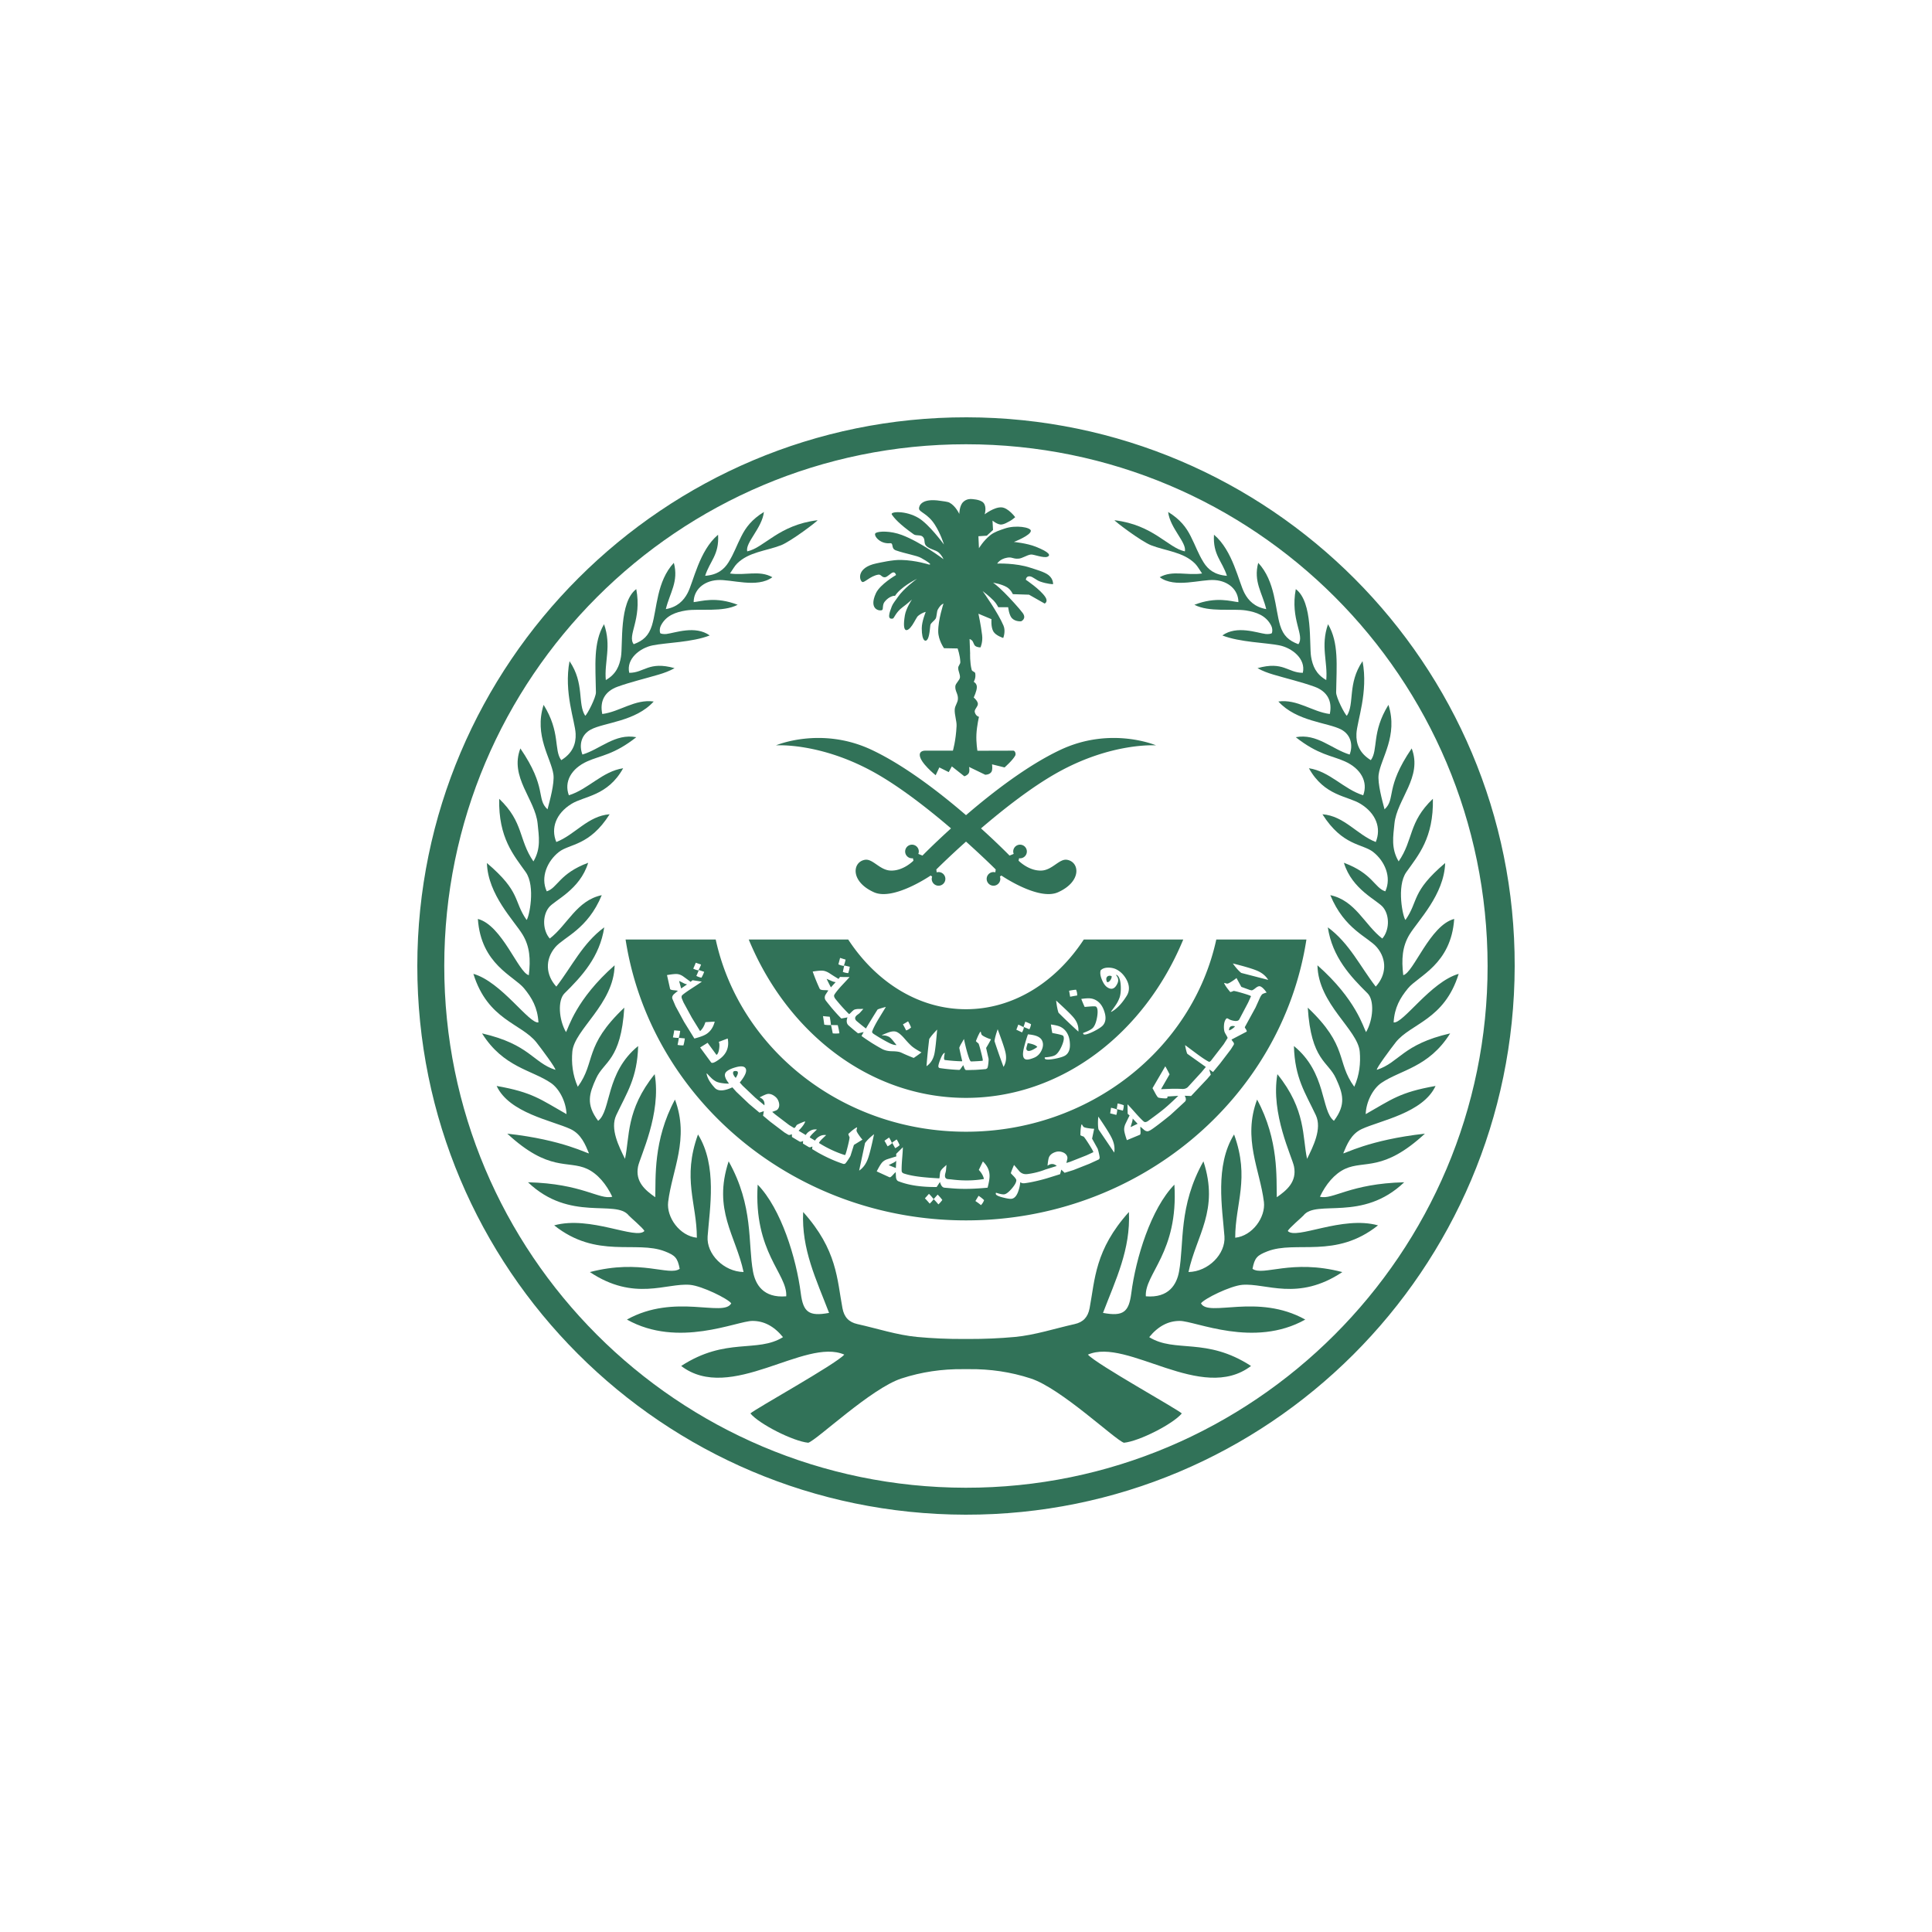 <svg xmlns="http://www.w3.org/2000/svg" viewBox="0 0 1000 1000"><style>.st6{fill:#317258}</style><g id="Layer_2"><g id="Layer_1-2_00000097467648538788344440000015973847806415485848_"><path d="M500.33 216c-156.6-.2-284.28 127.3-284.33 283.92-.05 156.81 126.78 283.8 283.75 284.08 156.7.27 283.88-126.73 284.25-283.85C784.37 343.7 657.08 216.2 500.33 216zm-.55 554.05c-149.19-.22-269.92-121.09-269.83-270.17.08-149.15 120.91-269.91 270.05-269.93 149.16 0 269.83 120.66 269.98 269.93.14 148.91-121.34 270.39-270.2 270.17z" class="st6"/><path d="M722.4 539.52c7.81-9.85 25.19-11.5 32.61-35.46-14.47 4.11-28.88 26.03-33.67 25.13.45-7.7 3.39-12.71 7.42-17.61 5.26-6.44 22.34-12.4 23.93-35.94-12.57 3.27-21.02 27.88-26.37 29.11-.98-8.28-.5-14.83 3.19-20.96 4.37-7.22 18-20.66 18.5-37.09-17.75 15.11-13.6 19.51-20.54 29.47-1.26-1.2-4.79-17.38.45-24.77 6.19-8.73 14.16-17.69 13.74-37.95-12.79 12.23-9.94 21.1-17.72 32.41-4-6.69-2.83-12.99-2.18-19.54 1.26-12.68 14.67-24.1 8.93-38.93-14.02 20.54-8.06 26-14.05 31.52-1.2-4.56-3.67-13.52-3.05-18.03 1.12-8.34 10.16-20.1 5.07-36.05-8.84 14.25-5.18 23.29-9.12 28.63-5.91-3.64-7.7-8.48-7.45-13.69.31-6.61 6.21-21.44 3.16-37.56-7.89 11.64-4.03 22.06-8.12 28.27-1.06-.67-5.6-9.52-5.54-12.12.22-14.02 1.46-25.69-4.2-35.27-3.97 11.22-.06 19.68-.92 28.91-5.4-3.08-7.05-7.42-7.84-12.01-1.06-6.21 1.06-28.35-7.92-35.07-3.02 15.87 4.84 23.99 1.32 28.52-4.93-1.82-7.78-4.39-9.43-9.71-2.66-8.65-2.41-22.81-11.34-32.41-2.6 9.74 2.13 15.51 4.14 23.96-5.93-1.06-9.21-4.37-11.28-8.34-2.99-5.71-5.99-21.97-15.76-30.17-.64 10.47 4.25 13.57 6.69 21.27-6.35-.48-9.77-3.27-12.06-6.94-2.99-4.84-4.06-8.4-6.66-13.49-2.29-4.59-5.4-8.73-11.7-12.62.98 8.42 9.74 15.87 8.65 20.4-8.76-1.82-16.21-13.69-36.41-16.12 0 .5 13.74 10.92 18.92 12.96 7.75 2.99 16.65 3.44 22.73 9.46 1.34 1.34 2.24 3.11 3.67 5.15-7.98 1.18-15.25-1.85-21.92 1.93 7.89 5.85 21.22.95 28.47 1.48 7.25.5 12.26 5.21 12.26 11.42-3.78-.36-11.42-3.05-22.78 1.37 7.75 4 19.73 1.85 26.73 2.94 5.26.84 10.38 2.58 13.04 7.89.56 1.09.73 2.66.36 3.75-.17.5-2.16.67-3.27.53-4.37-.53-14.92-4.62-22.39.76 9.1 3.58 22.5 3.69 29.61 5.15 6.41 1.32 13.71 6.89 12.04 14.19-7.81.03-10.02-6.19-23.46-2.41 2.66 1.51 5.43 2.49 8.23 3.33 7.08 2.1 14.33 3.78 21.27 6.27 6.69 2.44 9.32 7.53 7.92 14.13-9.1-1.15-16.82-7.81-26.62-6.47 9.43 10.38 25.55 10.83 32.52 14.5 5.07 2.69 6.21 8.17 4.37 12.96-9.29-2.83-16.93-11.06-27.88-8.98 11.56 9.12 18.58 9.46 25.33 12.48 8.37 3.72 12.18 10.64 9.57 17.58-10.1-3.13-17.33-12.4-28.1-13.99 8.03 14.44 20.1 14.3 26.76 18.45 7.95 4.9 10.83 12.51 7.84 19.73-9.71-3.78-16.32-13.52-27.6-14.36 10.41 16.46 20.71 15.17 26.25 19.51 5.96 4.67 9.68 13.01 6.3 20.38-5.6-1.74-6.49-9.24-21.44-14.78 4.28 14.05 17.44 19.37 20.35 23.12 3.58 4.56 3.05 12.12-.48 16.09-9.21-7.11-13.88-19.7-26.9-22.45 7.31 17.75 19.54 21.61 24.1 26.98 5.4 6.41 4.87 14.39-.59 20.35-7.98-10.27-13.63-22.48-24.8-30.68 2.32 15.37 11.67 25.39 20.57 34.17 3.61 3.58 2.97 13.63-.78 20.07-1.32-2.16-5.04-16.85-25.16-34.59.39 20.18 20.91 33.22 21.89 44.73.5 5.74-.08 11.98-2.83 18.14-9.49-12.96-2.88-20.88-24.07-40.95 1.74 27.4 10.55 27.77 14.55 36.55 3.67 7.98 5.4 13.52-1.01 22.03-6.83-5.23-3.72-24.88-20.71-38.71.45 16.6 5.85 24.13 11.34 35.8 3.3 7.05-1.43 16.23-4.53 22.59-2.49-11.25-.42-25.33-15.37-43.83-3.58 20.54 7.67 42.85 8.62 47.86 1.51 7.81-3.69 12.2-8.93 15.84-.28-9.77 1.15-29.53-10.19-50.55-7.61 20.32 1.51 36.36 3.53 53.01.92 7.89-5.93 17.55-14.86 18.5 0-17.83 7.7-30.62-.59-53.46-10.05 16.18-6.07 38.23-4.98 52.76.67 9.15-8.4 18.28-18.61 18.45 4-18.95 16.04-31.96 7.73-57.29-13.02 23.23-9.91 42.35-12.62 57.07-1.2 6.55-5.23 13.8-17.19 12.79-.73-11.67 16.96-22.67 14.78-57.8-12.15 12.48-19.98 38.04-22.31 56.23-1.26 9.71-4.09 12.12-14.64 10.16 6.61-17.3 14.33-32.86 13.41-52.23-17.66 19.65-17.52 34.87-20.35 49.82-.87 4.62-3.33 7.22-7.75 8.2-10.3 2.3-20.49 5.68-30.93 6.66-7.92.73-15.84 1.06-23.71 1.04h-3.13c-7.87.03-15.79-.31-23.71-1.04-10.44-.98-20.63-4.37-30.93-6.66-4.42-.98-6.89-3.58-7.75-8.2-2.83-14.95-2.69-30.17-20.35-49.82-.92 19.37 6.8 34.93 13.41 52.23-10.55 1.96-13.38-.45-14.64-10.16-2.32-18.19-10.16-43.75-22.31-56.23-2.18 35.13 15.51 46.13 14.78 57.8-11.95 1.01-15.98-6.24-17.19-12.79-2.72-14.72.39-33.84-12.62-57.07-8.31 25.33 3.72 38.35 7.73 57.29-10.22-.17-19.28-9.29-18.61-18.45 1.09-14.53 5.07-36.58-4.98-52.76-8.28 22.84-.59 35.63-.59 53.46-8.93-.95-15.79-10.61-14.86-18.5 2.02-16.65 11.14-32.69 3.53-53.01-11.34 21.02-9.91 40.78-10.19 50.55-5.23-3.64-10.44-8.03-8.93-15.84.95-5.01 12.2-27.32 8.62-47.86-14.95 18.5-12.88 32.58-15.37 43.83-3.11-6.35-7.84-15.53-4.53-22.59 5.49-11.67 10.89-19.2 11.34-35.8-16.99 13.83-13.88 33.48-20.71 38.71-6.41-8.51-4.67-14.05-1.01-22.03 4-8.79 12.82-9.15 14.55-36.55-21.19 20.07-14.58 27.99-24.07 40.95-2.74-6.16-3.33-12.4-2.83-18.14.98-11.5 21.5-24.55 21.89-44.73-20.12 17.75-23.85 32.44-25.16 34.59-3.75-6.44-4.39-16.49-.78-20.07 8.9-8.79 18.25-18.81 20.57-34.17-11.17 8.2-16.82 20.4-24.8 30.68-5.46-5.96-5.99-13.94-.59-20.35 4.56-5.37 16.79-9.24 24.1-26.98-13.01 2.74-17.69 15.34-26.9 22.45-3.53-3.97-4.06-11.53-.48-16.09 2.91-3.75 16.07-9.07 20.35-23.12-14.95 5.54-15.84 13.04-21.44 14.78-3.39-7.36.34-15.7 6.3-20.38 5.54-4.34 15.84-3.05 26.25-19.51-11.28.84-17.89 10.58-27.6 14.36-2.99-7.22-.11-14.83 7.84-19.73 6.66-4.14 18.72-4 26.76-18.45-10.78 1.6-18 10.86-28.1 13.99-2.6-6.94 1.2-13.85 9.57-17.58 6.75-3.02 13.77-3.36 25.33-12.48-10.94-2.07-18.58 6.16-27.88 8.98-1.85-4.79-.7-10.27 4.37-12.96 6.97-3.67 23.09-4.11 32.52-14.5-9.8-1.34-17.52 5.32-26.62 6.47-1.4-6.61 1.23-11.7 7.92-14.13 6.94-2.49 14.19-4.17 21.27-6.27 2.8-.84 5.57-1.82 8.23-3.33-13.43-3.78-15.65 2.44-23.46 2.41-1.68-7.31 5.63-12.88 12.04-14.19 7.11-1.46 20.52-1.57 29.61-5.15-7.47-5.37-18.03-1.29-22.39-.76-1.12.14-3.11-.03-3.27-.53-.36-1.09-.2-2.66.36-3.75 2.66-5.32 7.78-7.05 13.04-7.89 7-1.09 18.98 1.06 26.73-2.94-11.36-4.42-19-1.74-22.78-1.37 0-6.21 5.01-10.92 12.26-11.42 7.25-.53 20.57 4.37 28.47-1.48-6.66-3.78-13.94-.76-21.92-1.93 1.43-2.04 2.32-3.81 3.67-5.15 6.07-6.02 14.97-6.47 22.73-9.46 5.18-2.04 18.92-12.46 18.92-12.96-20.21 2.44-27.65 14.3-36.41 16.12-1.09-4.53 7.67-11.98 8.65-20.4-6.3 3.89-9.4 8.03-11.7 12.62-2.6 5.09-3.67 8.65-6.66 13.49-2.3 3.67-5.71 6.47-12.06 6.94 2.44-7.7 7.33-10.8 6.69-21.27-9.77 8.2-12.76 24.46-15.76 30.17-2.07 3.97-5.35 7.28-11.28 8.34 2.02-8.45 6.75-14.22 4.14-23.96-8.93 9.6-8.68 23.76-11.34 32.41-1.65 5.32-4.51 7.89-9.43 9.71-3.53-4.53 4.34-12.65 1.32-28.52-8.98 6.72-6.86 28.86-7.92 35.07-.78 4.59-2.44 8.93-7.84 12.01-.87-9.24 3.05-17.69-.92-28.91-5.65 9.57-4.42 21.24-4.2 35.27.06 2.6-4.48 11.45-5.54 12.12-4.09-6.21-.22-16.63-8.12-28.27-3.05 16.12 2.85 30.96 3.16 37.56.25 5.21-1.54 10.05-7.45 13.69-3.95-5.35-.28-14.39-9.12-28.63-5.09 15.95 3.95 27.71 5.07 36.05.62 4.51-1.85 13.46-3.05 18.03-5.99-5.51-.03-10.97-14.05-31.52-5.74 14.83 7.67 26.25 8.93 38.93.64 6.55 1.82 12.85-2.18 19.54-7.78-11.31-4.93-20.18-17.72-32.41-.42 20.26 7.56 29.22 13.74 37.95 5.23 7.39 1.71 23.57.45 24.77-6.94-9.96-2.8-14.36-20.54-29.47.5 16.43 14.13 29.86 18.5 37.09 3.69 6.13 4.17 12.68 3.19 20.96-5.35-1.23-13.8-25.83-26.37-29.11 1.6 23.54 18.67 29.5 23.93 35.94 4.03 4.9 6.97 9.91 7.42 17.61-4.79.9-19.2-21.02-33.67-25.13 7.42 23.96 24.8 25.61 32.61 35.46 2.27 2.85 10.36 13.69 9.8 14.22-11.62-3.75-13.27-13.21-37.93-18.86 11.03 17.63 25.72 18.86 35.66 25.67 4.25 2.91 7.84 9.63 8.06 16.12-13.38-7.56-17.52-11.31-36.16-14.58 6.49 13.99 28.69 17.89 38.23 22.31 5.54 2.6 7.67 8.06 9.54 12.54-.34.53-13.1-6.94-42.26-10.16 21.66 20.01 31.26 13.63 41.26 18.19 5.6 2.58 10.1 8.15 13.07 14.44-6.61 1.79-15.51-6.8-43.61-7.47 21.72 20.77 45.51 8.65 52.17 17.21.53.67 7.5 6.58 8.09 8-4.28 4.76-28.07-8.09-46.71-2.91 22.03 17.52 42.43 7.67 57.29 13.46 5.21 2.04 6.58 3.27 7.67 9.04-5.54 3.95-20.07-5.23-46.49 1.68 23.06 15.37 39.63 5.51 51.84 6.61 6.19.56 19.56 7.14 21.33 9.57-3.95 7.36-29.22-5.37-53.99 8.4 26.59 14.92 56.85.7 64.99.7 5.82 0 11.08 2.63 15.79 8.4-13.41 8.34-29.47-.17-52.7 14.92 25.55 19.48 63.98-14.83 84.42-5.88-4.34 4.95-46.18 28.13-48.59 30.45 4.51 5.46 22.08 14.41 29.95 15.17 4.53-1.46 32.47-28.1 48.17-33.25 10.5-3.44 21.16-4.95 31.96-4.84h3.13c10.8-.11 21.47 1.4 31.96 4.84 15.7 5.15 43.64 31.8 48.17 33.25 7.86-.76 25.44-9.71 29.95-15.17-2.41-2.32-44.25-25.5-48.59-30.45 20.43-8.96 58.86 25.36 84.42 5.88-23.23-15.09-39.3-6.58-52.7-14.92 4.7-5.77 9.96-8.4 15.79-8.4 8.14 0 38.4 14.22 64.99-.7-24.77-13.77-50.04-1.04-53.99-8.4 1.76-2.44 15.14-9.01 21.33-9.57 12.2-1.09 28.77 8.76 51.84-6.61-26.42-6.91-40.95 2.27-46.49-1.68 1.09-5.77 2.46-7 7.67-9.04 14.86-5.79 35.27 4.06 57.29-13.46-18.64-5.18-42.43 7.67-46.71 2.91.59-1.43 7.56-7.33 8.09-8 6.66-8.56 30.45 3.55 52.17-17.21-28.1.67-37 9.26-43.61 7.47 2.97-6.3 7.47-11.87 13.07-14.44 9.99-4.56 19.59 1.82 41.26-18.19-29.16 3.22-41.93 10.69-42.26 10.16 1.88-4.48 4-9.94 9.54-12.54 9.54-4.42 31.74-8.31 38.23-22.31-18.64 3.27-22.78 7.03-36.16 14.58.22-6.49 3.81-13.21 8.06-16.12 9.94-6.8 24.63-8.03 35.66-25.67-24.66 5.65-26.31 15.11-37.93 18.86-.61-.53 7.48-11.36 9.74-14.22z" class="st6"/><path d="M533.15 298.32c1.51.22 3.28 2 5.16 2.66 3.71 1.33 6.74 1.4 6.74 1.4s.3-2.65-2.4-4.76c-2.13-1.65-6.53-2.83-9.22-3.73-7.72-2.61-17.28-2.18-17.28-2.18s1.3-2.4 5.16-3.06c2.7-.47 2.7.7 5.91.5 1.95-.12 4.21-1.86 6.38-2.13 1.35-.18 6.59 2.01 8.62 1.13 1.6-.7 1.2-2.26-6.13-5.18-4.68-1.85-11.3-2.46-11.3-2.46s8.87-3.43 8.77-5.81c-.07-1.75-7.72-3.11-13.52-1.13-2.5.87-5.29 1.71-7.39 3.38-3.68 2.91-5.94 6.81-5.94 6.81l-.28-6.21 4.33-.28 3.23-2.96-.27-4.86s2.13 1.8 4.06 2.03c1.18.15 2.83-.68 2.83-.68s.72-.37 2.23-1.18c1-.53 2.63-1.93 2.63-1.93s-3.56-4.83-7.01-5.08c-3.81-.28-8.79 3.6-8.79 3.6s1.22-3.88-.62-5.96c-1.66-1.88-6.41-1.96-6.41-1.96s-2.33-.25-4.16 1.6c-1.93 1.96-1.95 6.14-1.95 6.14s-1.8-4.1-5.09-5.88c-.93-.5-3.6-.77-4.68-.93-9.89-1.55-11.12 2.66-11.07 4.03.08 1.86 4.51 2.5 8.22 8.37 2.96 4.66 4.53 9.72 4.68 10.22-.45-.62-7.71-10.45-13.08-13.7-6.76-4.06-14.97-3.4-13.9-1.83 1.23 1.81 3.7 4.84 11.34 10.25 1.22.87 3.38.13 4.58 1.17 1.61 1.4.42 3.28 1.83 4.76 1.66 1.76 4.99 2.13 6.53 3.5 1.66 1.5 2.38 3.21 2.45 3.43-.35-.27-11.8-8.87-21.62-12.55-5.76-2.15-11.75-2.01-13.42-1.02-1.56.93 1.9 5.81 7.29 5.31 2.25-.22.32 2.71 3.13 3.71 4.98 1.75 10.72 2.61 13.03 3.9 7.37 4.13 3.86 3.38 3.86 3.38s-6.41-2.13-14.15-2.33c-4.43-.12-10.57 1.32-12.97 1.81-9.76 2.1-8.94 8.16-7.32 9.49 1.07.9 4.21-3.06 8.52-3.7 1.32-.2 1.7 1.46 3.33 1.37 1.27-.07 3.11-2.26 4.13-2.5 1.32-.3 1.63 1.35 1.63 1.35s-8.24 4.76-10.39 9.39c-3.96 8.57 2.03 9.39 3.2 8.72.72-.42 0-2.6 1.28-4.26 2.36-3.05 5.58-3.4 5.31-2.96 2.83-4.56 10.52-8.49 11.47-8.96-.8.6-6.83 4.99-9.87 9.39-1.15 1.7-2.55 3.3-3.16 4.84-1.35 3.48-2.53 6.98.52 6.36.67-.13 1.5-3.25 5.01-5.84 2.78-2.06 4.61-3.8 4.88-4.03-.35.52-3.08 4.73-3.66 8.19-1.68 10.09 1.58 8.44 3.83 5.08 1.22-1.83 2.36-4.28 3.01-4.79 2.35-1.88 3.96-2.05 3.96-2.05s-2.06 4.93-2.06 8.47c0 6.83 2.08 7.37 3.1 5.49 1.1-2.05 1.17-6.94 1.46-7.49.57-1.1 2.01-1.95 2.66-3.03.5-.87.58-3.75 1.02-4.54 1.56-2.91 3.01-3.21 3.01-3.21s-2.81 8.41-2.73 14.48c.05 4.48 3 8.61 3 8.61l7.03.13s1.28 3.4 1.41 7.03c.03 1.23-1.17 1.85-1.1 3.25.07 1.53 1 3.11.92 4.66-.07 1.5-2.31 3.06-2.41 4.66-.17 2.6 1.48 3.83 1.35 6.51-.1 2.08-1.48 3.3-1.65 5.38-.2 2.76 1.08 6.08.95 8.67-.38 7.71-1.9 12.73-1.9 12.73h-14.18c-2.16 0-2.98.98-2.98 2.2 0 3.98 8.24 10.54 8.24 10.54l1.9-4.05 4.86 2.43 1.61-2.96 6.48 5.13s1.68-.48 2.3-1.7c.6-1.22.13-3.16.13-3.16l8.37 4.05s2.23.05 3.2-1.46c.75-1.13.32-3.93.32-3.93l6.48 1.61s4.06-3.53 5.49-6.06c.57-1-.1-2.63-.92-2.63-3.13 0-18.61.05-18.61.05s-.72-4.18-.52-8.46c.22-4.49 1.33-9.11 1.33-9.11s-1.6-.27-2.18-2.4c-.38-1.46 1.65-2.75 1.61-4.34-.04-1.46-2.16-3.27-2.16-3.27s1.63-3.3 1.63-5.41c0-1.93-1.63-2.7-1.63-2.7s1.22-1.78.8-4.38c-.13-.92-1.6-.83-1.86-1.85-.98-3.7-.8-8.54-.8-8.54l-.28-7.37s.9.23 1.5 1.03c.53.72.7 1.96 1.46 2.56 1.1.83 2.7.72 2.7.72s1.27-2.75.83-6.31c-.62-5.18-1.91-11.1-1.91-11.1l6.76 2.83s-.4 4.1 1.02 6.44c1.28 2.1 5.06 3.28 5.06 3.28s1.4-3.45.13-6.41c-2.83-6.68-10.32-17.21-10.79-17.86.2.13 3.45 2.61 5.76 4.99 1.38 1.41 2.33 3.35 2.33 3.35h5.13s.42 4.05 1.91 5.66c1.85 1.98 4.83 1.63 4.83 1.63s2.96-1.3.78-4.29c-1.73-2.36-6.71-7.79-9.46-10.52-3.85-3.85-5.68-5.01-5.89-5.14.33.03 4.33.67 7.09 2.26 2.13 1.23 3.16 3.66 3.16 3.66l8.37.27 8.09 4.59s2-.88.33-3.41c-2.58-3.91-10.05-8.89-10.05-8.89s.06-2.07 2.15-1.77z" class="st6"/><path d="M598.38 385.8s-23.37-10.02-49.58 2.35c-16.95 7.99-35.06 21.96-48.79 33.78-13.73-11.82-31.85-25.79-48.79-33.78-26.2-12.37-49.59-2.35-49.59-2.35s23.02-1.68 51.41 14.3c13.23 7.46 27.6 18.74 39.2 28.68-9.01 8.14-14.77 14.07-14.77 14.07l-2.15-.87c.15-.38.25-.82.25-1.25a3.53 3.53 0 1 0-3.53 3.53c.17 0 .33-.03.48-.05l.28 1.27s-5.38 5.54-12.1 5.11c-5.46-.37-9.04-6.23-13-5.56-6.59 1.12-7.66 11.3 4.69 16.81 10.1 4.51 29.32-8.67 29.32-8.67l.77.57c-.13.37-.22.75-.22 1.17a3.53 3.53 0 1 0 3.53-3.53c-.33 0-.65.05-.97.15l-.18-1.5s6.13-6.14 15.37-14.42c9.24 8.29 15.37 14.42 15.37 14.42l-.2 1.5a3 3 0 0 0-.95-.15 3.53 3.53 0 1 0 3.53 3.53c0-.42-.08-.8-.22-1.17l.77-.57s19.21 13.18 29.3 8.67c12.37-5.51 11.29-15.7 4.69-16.81-3.95-.67-7.52 5.19-13 5.56-6.71.43-12.09-5.11-12.09-5.11l.28-1.27c.15.02.32.05.48.05a3.53 3.53 0 1 0-3.53-3.53c0 .43.1.87.25 1.25l-2.15.87s-5.76-5.93-14.77-14.07c11.6-9.94 25.97-21.23 39.2-28.68 28.38-15.98 51.41-14.3 51.41-14.3zm-25.53 120.05c-.21.36-.28.79-.2 1.31.07.52.22.92.44 1.22.57.03 1.1-.3 1.6-1.02.08-.11.15-.21.21-.31.36-.61.53-1.19.51-1.73-.43-.25-.89-.33-1.37-.26-.55.1-.94.36-1.19.79zm-142.53 1.86c-.83-.37-1.65-.73-2.46-1.08.7 1.5 1.44 2.98 2.22 4.42.82-.91 1.64-1.82 2.47-2.71-.66-.05-1.4-.25-2.23-.63zm101.62 32.19c-.16.54-.31 1.09-.47 1.65-.23.78-.3 1.32-.18 1.63.33.86 1.21 1.03 2.64.45.93-.38 1.93-.96 2.98-1.73-.75-.94-2.43-1.54-4.97-2z" class="st6"/><path d="M560.97 486.29c-14.41 22-36.39 36.08-60.97 36.08s-46.57-14.09-60.97-36.08h-51.48c19.98 48.42 62.88 81.97 112.45 81.97s92.47-33.55 112.45-81.97h-51.48zm-4 25.98c.43.97.62 1.98.56 3.01-.92.11-2.13.34-3.63.63-.16-1.04-.35-2.07-.55-3.09 1.18-.26 2.38-.45 3.62-.55zm-26.3 16.56c1.08.38 2.08.81 2.99 1.3-.12.88-.41 1.76-.86 2.63-.84-.36-1.86-.76-3.02-1.24.32-.9.61-1.79.89-2.69zm-60.65-.2c.59 1 1.1 2.05 1.54 3.17a6.49 6.49 0 0 1-2.56 1.56c-.37-.82-.93-1.87-1.64-3.16.9-.5 1.79-1.03 2.66-1.57zm-30.18-28.25c-.19 1.18-.45 2.28-.79 3.29-.91-.03-1.84-.24-2.8-.62.21-.93.44-2.04.71-3.34.97.24 1.93.47 2.88.67zm-5.01-4.58c.95.32 1.9.61 2.85.88-.25 1.18-.56 2.27-.95 3.27-.91-.1-1.84-.37-2.78-.82.26-.93.54-2.04.88-3.33zm-8.19 34.56c-.22-1.67-.44-3.14-.67-4.43 1.17.13 2.34.24 3.49.33.3 1.48.51 2.91.63 4.3-1.03.08-2.18.02-3.45-.2zm4.39 4.52c-.32-1.64-.61-3.09-.91-4.35 1.17.05 2.33.08 3.49.08.38 1.44.67 2.85.86 4.22-1.02.15-2.17.17-3.44.05zm41.91 12.71c-4.14-1.61-6.31-2.71-6.69-2.85-1.02-.41-2.52-.59-4.55-.62-2.03-.03-3.75-.43-5.08-1.14-1.56-.84-3.1-1.74-4.62-2.68l-.01.01c-.18-.11-.35-.23-.53-.34-.21-.13-.42-.25-.62-.38l.01-.01c-1.67-1.07-3.33-2.18-4.94-3.37.38-.69.76-1.37 1.14-2.05-.96.25-1.94.49-2.92.71-.54-.42-1.08-.87-1.61-1.3l-.01.01c-.15-.12-.29-.25-.43-.37-.21-.17-.43-.34-.64-.51 0-.01.01-.01.01-.02-.76-.64-1.52-1.27-2.26-1.94-1.01-.9-1.2-2.31-.54-4.15-1.05.22-2.12.41-3.19.59a92.136 92.136 0 0 1-4.69-5.15c-.01 0-.01.01-.02.01-.13-.15-.25-.32-.38-.48-.18-.21-.36-.41-.54-.63.01-.01.02-.01.02-.02-.81-.98-1.61-1.96-2.39-2.99-.66-.87-.74-1.86-.24-2.93.49-.79 1-1.56 1.52-2.32-.24-.11-1.04-.16-2.41-.18-1.11-.05-1.78-.27-2.01-.63a.922.922 0 0 1-.05-.08 97.041 97.041 0 0 1-3.62-8.91c2.46-.38 4.21-.54 5.27-.44 1.06.11 2.17.54 3.34 1.27a95.07 95.07 0 0 0 4.8 3c.24-.42.5-.76.77-1.05 1.65.07 3.28.09 4.9.06-.61.75-2.02 2.24-4.18 4.55-1.84 2.01-3.05 3.55-3.68 4.59-.33.59-.11 1.4.69 2.39.3.37.61.74.91 1.1 1.9 2.3 3.89 4.48 5.97 6.52.09.09.4-.15.93-.69.93-.96 1.59-1.5 1.98-1.63.6-.2 1.35-.3 2.25-.31.76.01 1.52-.01 2.29-.04-.6.68-1.21 1.35-1.81 2.03-.18.2-.49.46-.95.79-.46.33-.78.6-.96.8-.83.92-.73 1.86.34 2.78.34.29.69.58 1.03.86 1.2 1 2.42 1.97 3.66 2.9 1.95-3.28 3.95-6.54 5.99-9.77.11-.15.81-.39 2.06-.77 1.17-.34 1.92-.56 2.26-.6-1.28 2.09-2.56 4.19-3.84 6.3-1.68 2.82-2.75 4.95-3.22 6.36-.17.41.11.86.84 1.35.43.28.86.55 1.3.82 2.12 1.34 4.29 2.59 6.51 3.73 1.65.85 2.97 1.21 3.94 1.14-.64-.77-1.26-1.53-1.84-2.27-.85-1.02-1.51-1.67-2.03-1.95-.56-.3-1.15-.51-1.79-.65-.56-.1-1.14-.14-1.76-.13-.05 0-.09-.01-.11-.02-.01 0-.01-.01-.02-.01-.01-.02-.01-.04 0-.05.02-.03.06-.06.11-.09l.19-.11c1.71-.73 2.94-1.23 3.71-1.45 1.56-.46 2.82-.46 3.81.03 1.25.62 2.59 1.86 4.18 3.72 2.02 2.34 3.48 3.68 4.13 4.13.89.68 2.32 1.6 4.35 2.66-1.31.99-2.65 1.95-4.03 2.87zm10.76-2.4c-.58 2.9-1.9 5.16-4.14 6.68.36-4.71.83-9.4 1.41-14.07.89-1.43 2.3-3.03 4.1-4.89-.49 5.67-.87 9.77-1.37 12.28zm27.93 2.56c.02.05.04.11.05.19.05.42.02 1.21-.11 2.4-.16 1.41-.35 2.25-.55 2.53-.05.08-.28.24-.69.47-1.71.18-3.43.31-5.15.4v.01c-.15.01-.3 0-.44.01-.3.01-.59.04-.89.05v-.03c-1.29.05-2.58.1-3.88.09-.32-.11-.6-.47-.84-1.09-.18-.49-.35-.96-.54-1.43-.12.1-.46.57-1.05 1.39-.44.71-.81 1.06-1.06 1.05-3.32-.14-6.63-.45-9.92-.93-.68-.1-.96-.55-.83-1.34.16-.96.57-2.19 1.2-3.7.8-1.9 1.49-2.85 2.12-2.84-.13.53-.24 1.14-.34 1.84-.16 1.17-.03 1.79.39 1.84 2.92.37 5.85.59 8.79.67.05-.06.09-.13.14-.19-.55-2.25-1.05-4.51-1.51-6.77.22-.69.6-1.46 1.11-2.32.46-.77.89-1.53 1.31-2.27.93 4.45 1.88 7.81 2.69 10.08.39 1.04.74 1.56 1.05 1.55.43-.01.85-.03 1.28-.05 1.55-.06 3.09-.16 4.63-.3.07-.15.1-.29.09-.42-.07-.74-.41-2.22-.98-4.42-.56-2.2-.97-3.59-1.25-4.16-.43-.27-.87-.66-1.33-1.17.89-2.26 1.63-3.9 2.33-4.9.08.06.16.12.24.17.08.53.2.97.36 1.3.16.33.88.84 2.22 1.46 1.03.49 1.93.82 2.68 1.02-.79 1.51-1.63 3-2.54 4.48.4 1.77.8 3.55 1.22 5.33zm7.8 4.48c-1.66-4.42-3.22-8.88-4.68-13.36.2-1.67.8-3.71 1.65-6.14 1.96 5.35 3.36 9.23 3.96 11.72.71 2.87.46 5.47-.93 7.78zm6.62-19.26c.36-.88.7-1.75 1.02-2.63 1.06.44 2.03.92 2.91 1.46-.17.87-.5 1.73-.99 2.57-.82-.4-1.81-.86-2.94-1.4zm13.13 10.55c-.86 1.92-2.22 3.27-3.99 3.98-1.44.58-2.5.87-3.16.91-1.21.13-1.98-.32-2.32-1.32-.42-1.21-.17-3.16.56-5.87.52-2 1.12-3.94 1.79-5.84 3.8.32 6.29 1.21 7.26 3.11.73 1.43.72 3.11-.14 5.03zm12.06 2.88c-.88.52-2.74 1.15-5.55 1.67-2.99.54-4.6.42-4.85-.11-.01-.02-.02-.04-.03-.05-.1-.2-.1-.4-.02-.6l.5-.06c2.3-.19 3.9-.58 4.75-1.05 1.17-.63 2.41-2.25 3.54-4.86 1.12-2.6 1.3-4.33.74-5.16-.3-.46-2.24-.85-5.65-1.51-.22-.97-.45-2.45-.73-4.4 1.93.27 3.44.58 4.51 1.02 1.36.56 2.52 1.46 3.45 2.76 1.1 1.53 1.77 3.55 1.88 6.13.19 3-.71 5.12-2.54 6.22zm6.92-12.45c-3.51-3.18-6.93-6.43-10.27-9.76-.56-1.59-.93-3.71-1.24-6.31 4.19 3.87 7.22 6.68 8.88 8.63 1.93 2.24 2.87 4.71 2.63 7.44zm12.55-3.06c-.74.76-2.43 1.9-5.08 3.19-2.82 1.34-4.43 1.66-4.8 1.21a.078.078 0 0 0-.04-.04.69.69 0 0 1-.16-.58c.16-.06.32-.13.48-.2 2.22-.81 3.7-1.63 4.43-2.32 1-.94 1.84-2.88 2.33-5.77.48-2.89.25-4.65-.5-5.3-.4-.37-2.42-.19-5.94.11-.45-.9-1.03-2.29-1.77-4.14 1.97-.28 3.54-.41 4.7-.28 1.48.16 2.84.72 4.07 1.73 1.45 1.19 2.59 3.01 3.32 5.53.88 2.91.49 5.26-1.04 6.86zm11.97-14.67c-2.41 3.72-4.95 6.16-7.33 7.44a.37.37 0 0 1-.19.08c-.02 0-.04 0-.06-.02-.01 0-.01-.01-.02-.01-.01-.03-.01-.06-.01-.08 0-.02.02-.07.07-.15 1.04-1.35 1.89-2.56 2.59-3.61.7-1.05 1.28-2.22 1.75-3.51.46-1.29.71-3.18.64-5.62-.07-2.44-.5-4.18-1.19-5.22-.29-.42-.57-.69-.81-.82a.677.677 0 0 0-.5-.07c.7.85 1.08 1.64 1.12 2.36.15.78-.13 1.79-.87 2.99-1.23 2.01-2.85 2.32-4.76 1.03-1.09-.73-1.98-2.04-2.74-3.85-.82-1.97-1.06-3.58-.68-4.9.9-.96 2.24-1.42 4.06-1.42 1.53.03 2.9.32 4.11.93 2.08 1.06 3.86 2.78 5.23 5.29 1.63 3.03 1.64 5.93.09 8.38-.16.26-.33.52-.5.78zm3.2 64.85c-.25.78-.48 1.55-.68 2.31l3.62-1.71-2.55-2.72c-.01.64-.14 1.34-.39 2.12zm-204.2-26.47c-.13-.15-.46-.23-1-.24-.47-.01-.79.07-.95.21-.03.03-.05.06-.06.08-.43.53-.3 1.32.4 2.38.17.23.32.43.47.59.09.11.18.2.27.28.36-.5.69-1.11.96-1.81.24-.65.23-1.11-.02-1.39l-.07-.1zm78.3 48.49 3.71 1.49.2-3.75c-.46.43-1.05.82-1.78 1.17-.74.36-1.45.72-2.13 1.09zm176.51-71.28-.03.05c-.23.48-.33.97-.32 1.45.51-.1 1.09-.39 1.75-.86.66-.47 1.11-.88 1.35-1.24-1.36-.34-2.28-.14-2.75.6zm-282.86-23.03c-.72-.38-1.43-.73-2.14-1.05l1.07 3.89 3.07-2.1c-.62-.12-1.29-.36-2-.74z" class="st6"/><path d="M629.55 486.29C617.2 543.01 563.8 585.78 500 585.78s-117.2-42.77-129.55-99.49H323.8c12.7 82.14 86.88 145.38 176.2 145.38s163.51-63.24 176.2-145.38h-46.65zm20.68 15.96c2.81 1.11 4.87 2.76 6.19 4.94l-13.96-3.61c-1.34-1.07-2.79-2.71-4.35-4.9 5.65 1.41 9.68 2.6 12.12 3.57zm-186.12 87.51c.64 1 1.15 1.99 1.53 2.98-.66.62-1.43 1.14-2.31 1.56-.42-.82-.96-1.78-1.61-2.9l2.39-1.64zm-3.93-.98c.64 1 1.15 1.99 1.53 2.98a9.31 9.31 0 0 1-2.31 1.57c-.42-.82-.96-1.78-1.61-2.9l2.39-1.65zm-100.05-90.47 2.74.94c-.4 1.12-.87 2.13-1.42 3.03-.89-.16-1.76-.47-2.63-.92.4-.83.83-1.85 1.31-3.05zm4.35 4.7c-.4 1.12-.87 2.13-1.42 3.04-.89-.16-1.76-.47-2.63-.92.39-.83.82-1.85 1.31-3.05l2.74.93zm-10.75 38.09c-.95.02-1.96-.07-3.03-.26.31-1.37.53-2.59.67-3.65l3.09.29c-.14 1.25-.39 2.46-.73 3.62zm-5.43-4.15c.31-1.37.53-2.59.67-3.65l3.09.29c-.14 1.25-.39 2.46-.73 3.62-.95.02-1.96-.07-3.03-.26zm5.76-8.05-4.39-8.08-1.6-3.76c-.33-.77-.1-1.58.68-2.41.69-.6 1.4-1.2 2.11-1.79-.19-.11-.94-.22-2.24-.33-1.04-.11-1.62-.31-1.75-.61l-.03-.07-1.6-7.15c2.44-.43 4.17-.61 5.19-.54 1.02.08 2.03.45 3.03 1.11 1.35.96 2.69 1.95 4.04 2.95.33-.34.66-.63.99-.86l4.78.72c-.78.6-2.53 1.76-5.23 3.5-2.32 1.51-3.94 2.66-4.85 3.46-.49.45-.54 1.16-.13 2.11l.72 1.69 4.36 7.99 4.23 6.87c1.23-1.11 2.14-2.66 2.74-4.64l4.83-.28c-.75 2.95-2.21 5.1-4.38 6.48-1.23.78-3.28 1.54-6.15 2.28l-5.35-8.64zm12.2 10.85 4.58 6.24c.06-.01.11-.03.15-.07.6-.45 1.02-1.5 1.25-3.15.23-1.64.16-2.81-.21-3.5l4.63-1.75c.85 4.35-.49 7.85-4.03 10.52-2.54 1.91-4.06 2.52-4.58 1.83l-5.66-7.7 3.87-2.42zm74.05 58.2c-.01.06-.03.12-.06.2-.16.4-.58 1.11-1.25 2.12-.81 1.21-1.34 1.89-1.62 2.06-.08.06-.32.1-.72.14 0 0-5.71-1.64-13.26-5.89l-3.02-1.81.1-1.36c-.84.44-1.45.55-1.84.32l-3.05-1.83.1-1.36c-.84.44-1.45.55-1.84.32l-3.93-2.36-.06-1.46c-.86.43-1.49.53-1.89.29l-1.9-1.14-7.39-5.6-3.72-3.12c.1-.53.24-1.32.41-2.36-.49.19-1.25.45-2.28.78l-5.35-4.49-6.63-6.3-2-2.26c-.03.01-.05.02-.06.03l-.04-.04c-.79.37-1.62.69-2.48.98-3.08.97-5.29.7-6.63-.81l-.43-.49c-2.06-2.32-3.3-4.54-3.72-6.64-.02-.07-.03-.12-.01-.17 0-.02.01-.04.03-.05l.02-.01c.03-.01.05-.01.07-.01.02 0 .05.02.11.06.86.91 1.61 1.69 2.26 2.33.65.64 1.42 1.21 2.31 1.7.89.49 2.34.84 4.35 1.05.88.09 1.67.12 2.37.09h.08c-1.01-1.33-1.62-2.33-1.83-3.01-.54-1.32-.36-2.39.54-3.2.96-.87 2.55-1.62 4.77-2.24 2.49-.69 4.11-.6 4.88.27 1.19 1.34.25 3.88-2.79 7.62l1.42 1.6 6.58 6.24 4.74 3.98c.21-1.41-.2-2.54-1.21-3.39-.08-.07-.49-.31-1.25-.73 2.04-1.07 3.41-1.66 4.11-1.77 1.31-.18 2.66.3 4.05 1.47.89.74 1.49 1.73 1.81 2.97.35 1.4.15 2.55-.58 3.45-.28.34-.73.62-1.35.83-.84.3-1.35.49-1.53.57l1.6 1.34 7.21 5.49 2.55 1.53c.31-.1.64-.44.98-1.02l.27-.45c.19-.25 1.15-.73 2.89-1.44.67-.31 1.2-.47 1.6-.48-.02.18-.25.66-.71 1.44-.47.8-1.38 1.91-2.73 3.33l3.7 2.22c.53-.91 1.33-1.66 2.39-2.24 1.06-.59 2.2-.79 3.4-.6-.47.43-1.11 1.03-1.92 1.81-.81.78-1.36 1.43-1.67 1.96l-.09.16c-.03.05-.01.12.05.22l2.62 1.58c.53-.91 1.33-1.66 2.39-2.24 1.06-.58 2.19-.78 3.4-.6-.47.43-1.11 1.03-1.92 1.81-.81.78-1.36 1.43-1.67 1.96l-.09.16c-.03.05-.01.12.05.22l1.58.95c6.48 3.79 11.76 5.23 11.76 5.23.13-.11.22-.23.27-.35.29-.72.71-2.21 1.27-4.49.56-2.28.84-3.75.86-4.4-.25-.44-.47-1-.65-1.68 1.8-1.72 3.27-2.86 4.41-3.43l.14.28c-.18.53-.28.98-.3 1.36-.02.38.41 1.19 1.28 2.43.66.96 1.26 1.73 1.79 2.3l-4.42 2.73-1.68 5.34zm9.02 1.51c-.99 2.88-2.54 5.04-4.64 6.45l3.04-14.26c1.01-1.4 2.56-2.93 4.67-4.59-1.19 5.77-2.21 9.9-3.07 12.4zm31.88 23.53c-.9-1.07-1.73-1.98-2.48-2.73l2.09-2.33c.9.87 1.71 1.79 2.42 2.77-.56.78-1.23 1.54-2.03 2.29zm4.51.4c-.9-1.07-1.72-1.98-2.48-2.73l2.08-2.33c.9.87 1.71 1.79 2.42 2.77-.55.77-1.22 1.54-2.02 2.29zm22.03.39c-.68-.59-1.64-1.3-2.88-2.13l1.64-2.71c1.02.65 1.97 1.39 2.85 2.25a7.233 7.233 0 0 1-1.61 2.59zm3.43-9.04c-6.2.59-12.45.88-18.82.31l-3.48-.3c-1.07-.09-1.85-1.08-2.35-2.96l-1.72 2.61c-7.24.04-13.91-.71-19.55-2.9-.81-.2-1.3-.87-1.49-2.01-.05-.92-.1-1.85-.14-2.78-.21.09-.74.63-1.62 1.61-.71.77-1.23 1.12-1.54 1.04l-.08-.02-6.6-3.02c1.13-2.24 2.04-3.74 2.71-4.52.67-.78 1.58-1.37 2.7-1.77 1.57-.51 3.16-1 4.76-1.48-.07-.48-.1-.92-.08-1.32l3.45-3.42c0 .99-.14 3.1-.41 6.34-.21 2.79-.28 4.79-.21 6.01.06.67.59 1.13 1.58 1.38 4.52 1.45 11 2 17.85 2.38.1.01.19-.38.25-1.16.12-1.38.27-2.25.47-2.6.3-.56.77-1.13 1.4-1.72.54-.48 1.08-.98 1.63-1.49l-.24 2.8c-.02.27-.11.68-.26 1.24-.15.56-.24.98-.26 1.27-.11 1.27.42 1.96 1.6 2.06l1.63.14c5.8.75 11.45.73 16.93-.21-.36-1.63-1.24-3.19-2.66-4.69l2.12-4.4c2.17 2.1 3.32 4.44 3.44 7.03.09 1.46-.25 3.65-1.01 6.55zm57.98-15.26c-.01.1-.14.31-.39.63l-4.94 2.27-8.17 3.22-4.62 1.44c-.38-.38-.96-.92-1.72-1.64-.11.52-.31 1.3-.61 2.36l-6.64 2.07s-6.55 1.99-11.79 2.61c-.97.11-1.5-.1-2.21-.52-.08 1.26-.34 2.6-.79 4.02-.84 2.8-2.07 4.31-3.68 4.55-.77.11-2.27-.11-4.49-.67-2.36-.6-3.58-1.21-3.67-1.81l-.01-.06c-.03-.23 0-.42.11-.59l.4.11c1.83.59 3.12.82 3.88.71 1.04-.15 2.37-1.19 4-3.11 1.57-1.86 2.31-3.3 2.22-4.31-.1-.47-.58-1.14-1.43-2.02-.91-.92-1.36-1.41-1.37-1.47-.02-.16.2-.84.68-2.03.48-1.19.8-1.95.96-2.26.96 1.12 1.91 2.25 2.86 3.39 1.24 1.18 2.52 1.51 4.1 1.32 5.29-.66 9.23-2.34 9.23-2.34l5.9-1.84c-1.05-.95-2.21-1.23-3.47-.84-.1.03-.53.25-1.29.66.23-2.32.5-3.8.8-4.45.57-1.21 1.71-2.09 3.44-2.63 1.1-.34 2.25-.31 3.44.1 1.35.48 2.19 1.27 2.53 2.39.13.43.11.96-.06 1.59-.22.88-.34 1.41-.38 1.61l1.99-.62 8.4-3.32 3.5-1.61a.87.87 0 0 0-.07-.44c-.32-.7-1.1-2.04-2.36-4.02-1.26-1.97-2.11-3.19-2.57-3.65-.49-.12-1.04-.34-1.65-.67 0-2.51.19-4.37.56-5.61l.29.09c.25.5.51.88.77 1.16.26.27 1.14.52 2.62.73 1.14.17 2.1.26 2.88.26l-1.08 5.12 2.74 4.94c.03.04.07.1.1.18.18.4.4 1.19.67 2.38.34 1.44.46 2.3.39 2.62zm7.56-2.91-8.15-12.03c-.31-1.7-.34-3.9-.09-6.59 3.32 4.83 5.59 8.42 6.79 10.77 1.39 2.72 1.87 5.33 1.45 7.85zm1.08-19.48c-.88-.25-1.94-.52-3.18-.81l.46-2.9c1.16.21 2.22.52 3.19.92a9.49 9.49 0 0 1-.47 2.79zm3.4-2.22c-.88-.25-1.94-.52-3.18-.81l.46-2.9c1.16.21 2.22.52 3.19.92a9.49 9.49 0 0 1-.47 2.79zm72.47-60.47c-.51.25-1.05 1-1.62 2.26l-2.19 4.86-5.56 10.16c.05.22.25.57.58 1.05.33.48.47.89.42 1.23l-7.85 4.11c.02.17.32.6.89 1.31.4.55.47 1.04.2 1.46l-1.45 2.31-5.56 7.29-3.67 4.44-1.98-1.35.82 2.75-1.82 2.13-8.38 8.89-3.29-.14c.77 1.38.8 2.41.09 3.08 0 0-5.51 5.12-7.66 7.04-10.26 8.29-10.8 7.99-10.8 7.99-.7.46-1.52.36-2.46-.28-.7-.59-1.39-1.2-2.09-1.81-.08.21-.06.98.05 2.3.06 1.06-.04 1.67-.31 1.85l-.06.04-6.7 2.78c-.82-2.37-1.28-4.07-1.38-5.1-.09-1.03.1-2.1.58-3.2.72-1.5 1.45-3.01 2.21-4.52-.39-.28-.72-.56-1-.85l-.08-4.89c.71.68 2.13 2.24 4.26 4.65 1.85 2.07 3.24 3.5 4.17 4.28.52.42 1.22.34 2.08-.22 0 0 5.6-4.01 8.65-6.56 3.05-2.55 7.11-6.53 7.11-6.53l-5.63.34c.11.34.05.61-.17.82-.2.18-.99.21-2.38.08s-2.16-.29-2.34-.48c-.44-.49-.94-1.26-1.48-2.29-.43-.81-.88-1.62-1.33-2.44l6.61-11.33c.72 1.23 1.46 2.62 2.22 4.18-.99 1.69-2.46 4.25-4.42 7.67 1.99-.07 3.99-.14 5.99-.22 2.01-.01 3.63.02 4.86.1 1.23.08 2.23-.24 3-.94l6.95-7.59.01.01 2.37-2.86-9.55-6.79c-.14-.12-.38-.84-.7-2.14-.28-1.22-.44-2.01-.46-2.37 2.02 1.49 4.04 3 6.06 4.51 2.71 1.99 4.73 3.33 6.07 4.01.39.23.82.05 1.31-.54l6.53-8.45 2.03-3.23c-.03-.23-.29-.77-.79-1.61-.5-.84-.79-1.44-.88-1.81-.23-.98-.3-2.05-.21-3.23.09-1.18.36-2.14.83-2.88.23-.36.43-.57.61-.62.18-.05.42.01.74.18l.12.08c.75.48 1.68.81 2.8 1 1.42.25 2.34.03 2.78-.67l4.62-8.77 1.47-3.25a.814.814 0 0 0-.34-.28c-.69-.32-2.15-.81-4.38-1.46-2.23-.65-3.66-1-4.3-1.04-.45.23-1.01.43-1.68.59-1.62-1.89-2.69-3.43-3.21-4.6l.28-.13c.51.21.95.33 1.33.36.38.03 1.19-.37 2.45-1.19.98-.63 1.76-1.2 2.34-1.71l2.51 4.58 4.67 1.7-.04-.06c.21.06.42.1.64.15.36.06 1.06-.33 2.1-1.18 1.05-.85 1.9-1.13 2.56-.82.99.46 2.04 1.52 3.17 3.18-.39.03-1.05.27-1.94.63z" class="st6"/></g></g></svg>